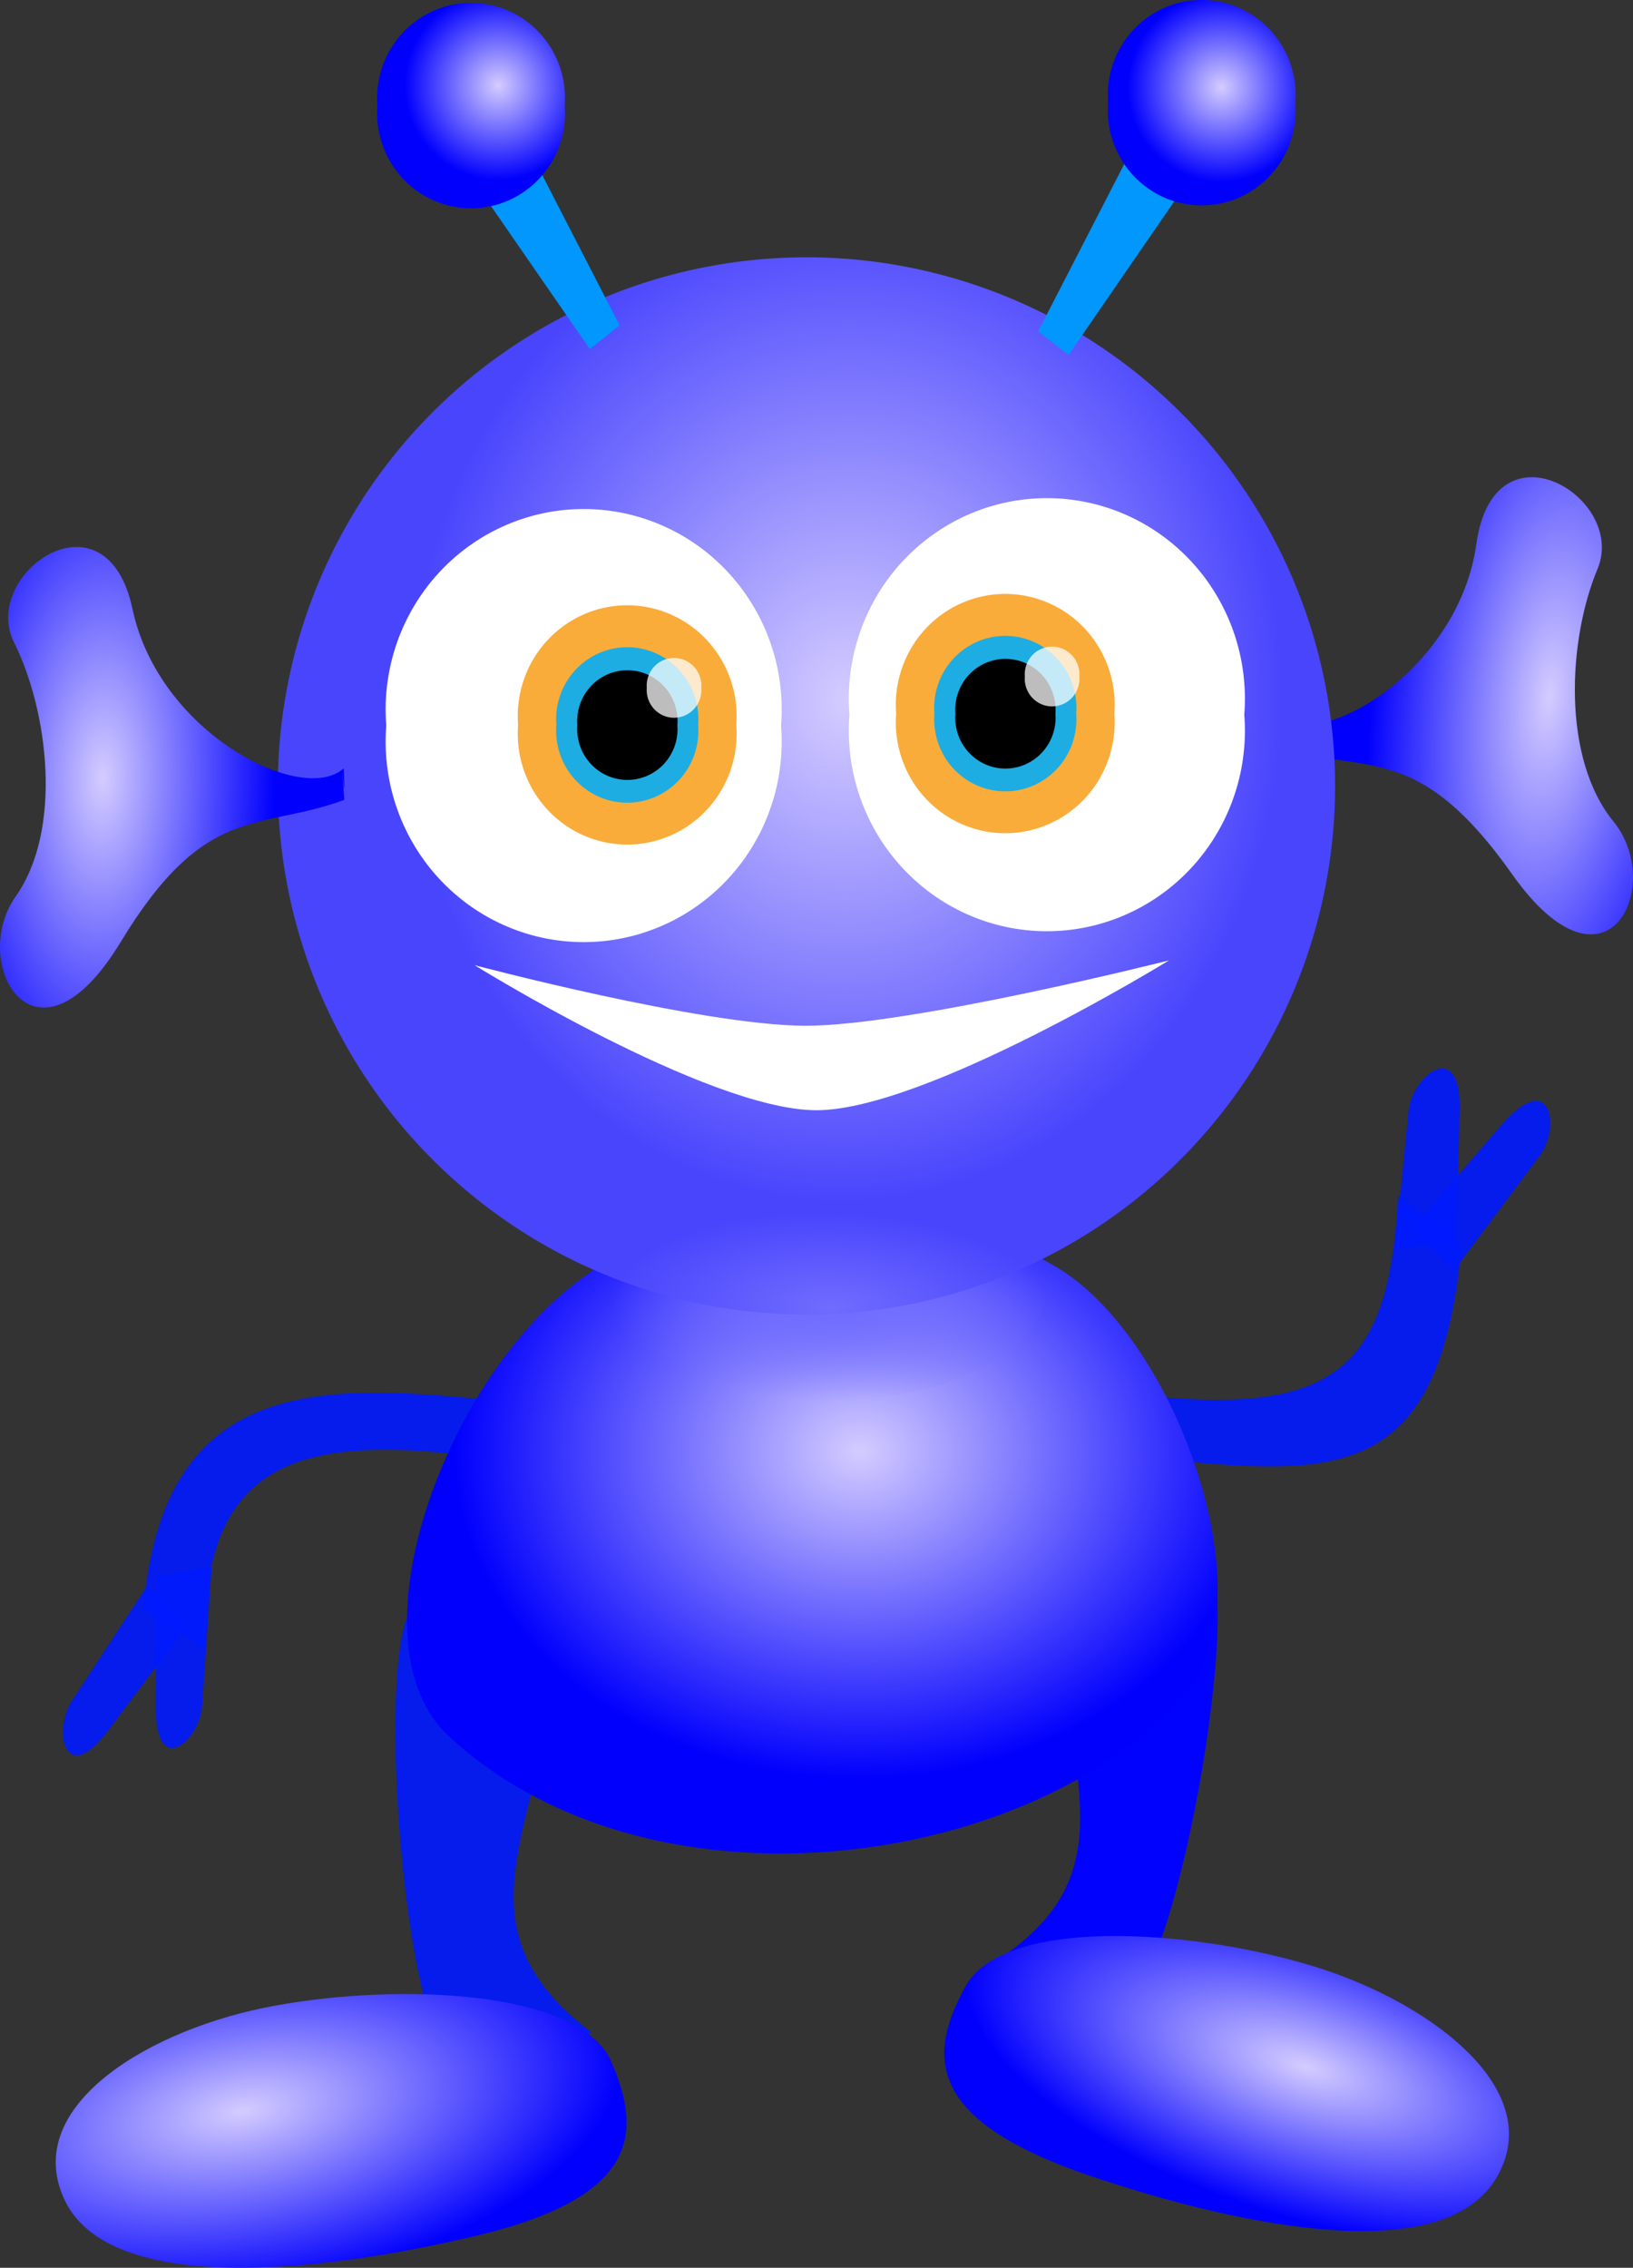 <?xml version="1.0" encoding="UTF-8" standalone="no"?>
<!-- Copyright 2017 mathsisfun.com -->

<svg
   width="137.319"
   height="190.69"
   version="1.1"
   id="svg416"
   sodipodi:docname="maggie-2.svg"
   inkscape:version="1.1 (c68e22c387, 2021-05-23)"
   xmlns:inkscape="http://www.inkscape.org/namespaces/inkscape"
   xmlns:sodipodi="http://sodipodi.sourceforge.net/DTD/sodipodi-0.dtd"
   xmlns:xlink="http://www.w3.org/1999/xlink"
   xmlns="http://www.w3.org/2000/svg"
   xmlns:svg="http://www.w3.org/2000/svg">
  <rect width="100%" height="100%" fill="#333333" stroke="none"/>
  <sodipodi:namedview
     id="namedview418"
     pagecolor="#ffffff"
     bordercolor="#666666"
     borderopacity="1.0"
     inkscape:pageshadow="2"
     inkscape:pageopacity="0.0"
     inkscape:pagecheckerboard="0"
     showgrid="false"
     inkscape:current-layer="svg416"
     inkscape:snap-global="false" />
  <defs
     id="defs46">
    <linearGradient
       inkscape:collect="always"
       id="linearGradient25161">
      <stop
         style="stop-color:#706cfe;stop-opacity:1"
         offset="0"
         id="stop25157" />
      <stop
         style="stop-color:#706cfe;stop-opacity:0"
         offset="1"
         id="stop25159" />
    </linearGradient>
    <linearGradient
       id="linearGradient8905">
      <stop
         offset="0"
         style="stop-color:#d4ccff;stop-opacity:1"
         id="stop8901" />
      <stop
         offset="1"
         style="stop-color:#4945fd;stop-opacity:1;"
         id="stop8907" />
    </linearGradient>
    <linearGradient
       id="linearGradient2613">
      <stop
         offset="0"
         style="stop-color:#d4ccff;stop-opacity:1"
         id="stop2609" />
      <stop
         offset="1"
         style="stop-color:#0100fd;stop-opacity:1"
         id="stop2611" />
    </linearGradient>
    <linearGradient
       id="id01">
      <stop
         offset="0"
         style="stop-color:#0197fd;stop-opacity:0.49"
         id="stop23" />
      <stop
         offset="1"
         style="stop-color:#0100fd;stop-opacity:1"
         id="stop25" />
    </linearGradient>
    <radialGradient
       id="id22"
       r="68.156"
       fx="-148.548"
       fy="57.414"
       cx="-148.561"
       cy="57.39"
       gradientTransform="matrix(0.5,0,0,0.404,146.551,98.851)"
       xlink:href="#linearGradient2613"
       gradientUnits="userSpaceOnUse" />
    <radialGradient
       id="id16"
       r="47.991"
       fx="-247.731"
       fy="164.741"
       cx="-247.688"
       cy="164.786"
       gradientTransform="matrix(0.66,-0.109,0.051,0.309,175.48,99.603)"
       xlink:href="#linearGradient2613"
       gradientUnits="userSpaceOnUse" />
    <radialGradient
       id="id21"
       r="47.482"
       fx="-78.185"
       fy="156.033"
       cx="-78.172"
       cy="156.039"
       gradientTransform="matrix(0.598,0.187,-0.079,0.253,168.864,148.929)"
       xlink:href="#linearGradient2613"
       gradientUnits="userSpaceOnUse" />
    <radialGradient
       id="id18"
       r="15.747"
       fx="-105.874"
       fy="-144.831"
       cx="-105.896"
       cy="-144.782"
       gradientTransform="matrix(0.5,0,0,0.505,94.836,80.314)"
       xlink:href="#linearGradient2613"
       gradientUnits="userSpaceOnUse" />
    <radialGradient
       id="id17"
       r="15.747"
       fx="-107.135"
       fy="-144.032"
       cx="-107.157"
       cy="-143.983"
       gradientTransform="matrix(0.5,0,0,0.505,156.276,80.071)"
       xlink:href="#linearGradient2613"
       gradientUnits="userSpaceOnUse" />
    <radialGradient
       id="id19"
       r="29.905"
       fx="-32.698"
       fy="-66.309"
       cx="-32.744"
       cy="-66.302"
       gradientTransform="matrix(0.497,0.053,-0.133,1.251,137.715,143.27)"
       xlink:href="#linearGradient2613"
       gradientUnits="userSpaceOnUse" />
    <radialGradient
       id="id20"
       r="28.973"
       fx="-275.735"
       fy="-53"
       cx="-275.708"
       cy="-53"
       gradientTransform="matrix(0.5,0.012,-0.026,1.077,145.106,125.821)"
       xlink:href="#linearGradient2613"
       gradientUnits="userSpaceOnUse" />
    <radialGradient
       id="id15"
       r="73.274"
       fx="-179.822"
       fy="-26.273"
       cx="-179.808"
       cy="-26.308"
       xlink:href="#linearGradient8905"
       gradientUnits="userSpaceOnUse"
       gradientTransform="matrix(-0.5,-0.017,0.02,-0.574,-18.202,40.803)" />
    <radialGradient
       inkscape:collect="always"
       xlink:href="#linearGradient25161"
       id="radialGradient25163"
       cx="67.161"
       cy="89.139"
       fx="67.161"
       fy="89.139"
       r="18.593"
       gradientTransform="matrix(-1,-0.026,0.011,-0.427,136.122,149.714)"
       gradientUnits="userSpaceOnUse" />
  </defs>
  <radialGradient
     id="id05"
     r="23.359"
     cx="23.3"
     cy="25.4"
     gradientTransform="matrix(5.035,-1.482,-1.482,-5.035,2376.79,1098.89)"
     gradientUnits="userSpaceOnUse">
    <stop
       offset="0"
       style="stop-color:#FFF200"
       id="stop52" />
    <stop
       offset="1"
       style="stop-color:#006E3A"
       id="stop54" />
  </radialGradient>
  <radialGradient
     id="id06"
     r="4.255"
     cx="0.7"
     cy="38.4"
     gradientTransform="matrix(4.985,-1.641,-1.641,-4.985,2433.95,1038.97)"
     gradientUnits="userSpaceOnUse">
    <stop
       offset="0"
       style="stop-color:#FFF200"
       id="stop59" />
    <stop
       offset="1"
       style="stop-color:#006E3A"
       id="stop61" />
  </radialGradient>
  <radialGradient
     id="id07"
     r="4.255"
     cx="14"
     cy="38"
     gradientTransform="matrix(4.985,-1.641,-1.641,-4.985,2433.95,1038.97)"
     gradientUnits="userSpaceOnUse">
    <stop
       offset="0"
       style="stop-color:#FFF200"
       id="stop66" />
    <stop
       offset="1"
       style="stop-color:#006E3A"
       id="stop68" />
  </radialGradient>
  <radialGradient
     id="id08"
     r="6.751"
     cx="21.2"
     cy="154.9"
     gradientTransform="matrix(5.198,0.726,1.077,-7.709,2171.65,2122.98)"
     gradientUnits="userSpaceOnUse">
    <stop
       offset="0"
       style="stop-color:#565759"
       id="stop73" />
    <stop
       offset="1"
       style="stop-color:black"
       id="stop75" />
  </radialGradient>
  <radialGradient
     id="id09"
     r="11.925"
     cx="12.6"
     cy="9.8"
     gradientTransform="matrix(5.035,-1.482,-1.482,-5.035,2376.79,1098.89)"
     gradientUnits="userSpaceOnUse">
    <stop
       offset="0"
       style="stop-color:#1E3319"
       id="stop80" />
    <stop
       offset="1"
       style="stop-color:#006E3A"
       id="stop82" />
  </radialGradient>
  <radialGradient
     id="id10"
     r="8.823"
     cx="21.4"
     cy="156.4"
     gradientTransform="matrix(5.198,0.726,1.077,-7.709,2171.65,2122.98)"
     gradientUnits="userSpaceOnUse">
    <stop
       offset="0"
       style="stop-color:#565759"
       id="stop87" />
    <stop
       offset="1"
       style="stop-color:black"
       id="stop89" />
  </radialGradient>
  <path
     style="fill:#011afd;fill-opacity:0.91;stroke-width:0.1"
     d="m 92.451,122.156 c 18.6,1.85 28.45,4.25 30.45,-17.4 l -5.332,-4.24 c -0.797,15.203 -5.456,19.252 -25.468,16.29 z"
     id="path210"
     sodipodi:nodetypes="ccccc" />
  <path
     style="fill:#011afd;fill-opacity:0.91;stroke-width:0.1"
     d="m 46.501,118.306 c -16.9,-1.8 -32.65,-4.55 -34.45,17.05 l 5.15,3.25 c -0.3,-16.3 8.35,-18.6 26.6,-15.55 z"
     id="path224" />
  <path
     style="overflow:visible;fill:#011afd;fill-opacity:0.91;stroke-width:0.2"
     d="m 35.251,134.756 c -4.1,0.6 -1.4,38.8 3.5,38.7 l 11,-2.55 c -12.3,-9.3 -3.65,-17.65 -2.95,-32.45 z"
     id="path230" />
  <path
     style="overflow:visible;fill:#0102fe;stroke-width:0.2"
     d="m 101.151,130.756 c 4,1.05 -2.5,38.8 -7.4,38.15 l -10.65,-3.6 c 13.15,-8.05 5.35,-17.2 6.15,-32 z"
     id="path234" />
  <path
     style="overflow:visible;fill:#011afd;fill-opacity:0.91;stroke-width:0.255"
     d="m 13.151,132.506 -0.05,10.95 c -0.05,6.25 3.7,2.9 3.9,-0.05 l 0.8,-11.65 z"
     id="path250" />
  <path
     style="overflow:visible;fill:#011afd;fill-opacity:0.91;stroke-width:0.255"
     d="m 15.651,136.806 -6.55,8.7 c -3.7,4.95 -4.65,-0.05 -3.05,-2.5 l 6.35,-9.7 z"
     id="path252" />
  <path
     style="fill:url(#id22);stroke-width:0.2;fill-opacity:1"
     d="m 37.801,146.056 c 17.75,16.25 50.6,10.5 62.3,-4.2 6.3,-8 -1.35,-29.7 -11.5,-35.45 -14.1,-8.05 -28.35,-7.35 -39.9,1.25 -11.15,8.25 -19.55,30.45 -10.9,38.4 z"
     id="path312" />
  <path
     style="fill:url(#id21);stroke-width:0.2;fill-opacity:1"
     d="m 125.901,183.006 c -4.25,7.55 -20.7,4.55 -34.4,-0.1 -13.7,-4.7 -13.5,-10.1 -10.3,-15.9 3.25,-5.8 18.6,-4.8 28.65,-1.85 10.05,2.9 20.3,10.4 16.05,17.85 z"
     id="path232" />
  <path
     style="fill:url(#id16);stroke-width:0.2;fill-opacity:1"
     d="m 5.351,184.806 c 3.45,7.9 20.1,6.6 34.25,3.3 14.1,-3.25 14.45,-8.65 11.8,-14.75 -2.65,-6.1 -18.05,-6.6 -28.3,-4.7 -10.3,1.85 -21.25,8.3 -17.75,16.15 z"
     id="path214" />
  <path
     style="fill:url(#id19);stroke-width:0.5px;fill-opacity:1"
     d="m 107.401,60.306 c 0.15,5.05 0.15,-3.4 0.15,2.6 7.3,2.2 11.65,-0.65 19.6,10.6 7.95,11.25 12.9,1 8.55,-4.4 -4.4,-5.35 -3.85,-15.35 -1.35,-21.3 2.45,-6 -8.7,-12.7 -10.2,-2.1 -1.45,10.6 -13.05,17.5 -16.75,14.6 z"
     id="path220" />
  <path
     style="overflow:visible;fill:url(#id15);stroke-width:0.2;fill-opacity:1"
     d="m 112.266,66.086 a 44.45,44.45 0 1 1 -88.9,0 44.45,44.45 0 1 1 88.9,0 z"
     id="path212" />
  <path
     style="fill:url(#id20);stroke-width:0.5px;fill-opacity:1"
     d="m 28.901,64.606 c 0.25,5.05 -0.4,-3.35 0.05,2.65 -7.15,2.65 -11.65,0.15 -18.8,11.95 -7.15,11.8 -12.8,1.85 -8.85,-3.8 4,-5.65 2.75,-15.6 -0.1,-21.35 -2.95,-5.8 7.75,-13.3 9.95,-2.8 2.25,10.45 14.3,16.5 17.75,13.35 z"
     id="path222" />
  <path
     style="overflow:visible;fill:#0197fd;stroke-width:0.255"
     d="m 38.301,13.006 5.05,-2.65 8.75,17 -2.5,2 z"
     id="path226" />
  <path
     style="overflow:visible;fill:#0197fd;stroke-width:0.255"
     d="m 101.101,13.506 -5.05,-2.65 -8.75,17 2.55,2 z"
     id="path228" />
  <path
     style="overflow:visible;fill:#ffffff;stroke-width:1.317"
     d="m 65.681,61.011 a 16.653,16.864 0 1 1 -33.2,0 16.653,16.864 0 1 1 33.2,0 z"
     id="path236" />
  <g
     transform="matrix(0.5,0,0,0.5,3.221,15.446)"
     id="g248">
    <g
       transform="translate(5.071,18.325)"
       id="g244">
      <path
         transform="matrix(1.165,0,0,1.165,222.645,237.545)"
         style="overflow:visible;fill:#f9ac3a;stroke-width:0.4"
         d="m -94.7,-141.5 a 15.8,16 0 1 1 -31.5,0 15.8,16 0 1 1 31.5,0 z"
         id="path238" />
      <path
         transform="matrix(0.757,0,0,0.757,177.59,179.818)"
         style="overflow:visible;fill:#1dade2;stroke-width:0.4"
         d="m -94.7,-141.5 a 15.8,16 0 1 1 -31.5,0 15.8,16 0 1 1 31.5,0 z"
         id="path240" />
      <path
         transform="matrix(0.534,0,0,0.534,152.977,148.284)"
         style="overflow:visible;fill:#000000;stroke-width:0.4"
         d="m -94.7,-141.5 a 15.8,16 0 1 1 -31.5,0 15.8,16 0 1 1 31.5,0 z"
         id="path242" />
    </g>
    <path
       transform="matrix(0.291,0,0,0.291,139.06,125.965)"
       style="overflow:visible;opacity:0.74;fill:#ffffff;stroke-width:0.4"
       d="m -94.7,-141.5 a 15.8,16 0 1 1 -31.5,0 15.8,16 0 1 1 31.5,0 z"
       id="path246" />
  </g>
  <path
     style="overflow:visible;fill:#011afd;fill-opacity:0.91;stroke-width:0.255"
     d="m 122.447,104.418 0.3,-11 c 0.15,-6.25 -4,-3 -4.3,0 l -1.15,11.6 z"
     id="path254" />
  <path
     style="overflow:visible;fill:#011afd;fill-opacity:0.91;stroke-width:0.255"
     d="m 118.801,103.256 7.4,-8.6 c 4.2,-4.9 5.1,0.1 3.25,2.55 l -7.15,9.6 z"
     id="path256" />
  <path
     style="overflow:visible;fill:#ffffff;stroke-width:1.317"
     d="m 104.631,60.096 a 16.653,16.864 0 1 1 -33.2,0 16.653,16.864 0 1 1 33.2,0 z"
     id="path258" />
  <g
     transform="matrix(0.5,0,0,0.5,35.011,14.491)"
     id="g270">
    <g
       transform="translate(5.071,18.325)"
       id="g266">
      <path
         transform="matrix(1.165,0,0,1.165,222.645,237.545)"
         style="overflow:visible;fill:#f9ac3a;stroke-width:0.4"
         d="m -94.7,-141.5 a 15.8,16 0 1 1 -31.5,0 15.8,16 0 1 1 31.5,0 z"
         id="path260" />
      <path
         transform="matrix(0.757,0,0,0.757,177.59,179.818)"
         style="overflow:visible;fill:#1dade2;stroke-width:0.4"
         d="m -94.7,-141.5 a 15.8,16 0 1 1 -31.5,0 15.8,16 0 1 1 31.5,0 z"
         id="path262" />
      <path
         transform="matrix(0.534,0,0,0.534,152.977,148.284)"
         style="overflow:visible;fill:#000000;stroke-width:0.4"
         d="m -94.7,-141.5 a 15.8,16 0 1 1 -31.5,0 15.8,16 0 1 1 31.5,0 z"
         id="path264" />
    </g>
    <path
       transform="matrix(0.291,0,0,0.291,139.06,125.965)"
       style="overflow:visible;opacity:0.74;fill:#ffffff;stroke-width:0.4"
       d="m -94.7,-141.5 a 15.8,16 0 1 1 -31.5,0 15.8,16 0 1 1 31.5,0 z"
       id="path268" />
  </g>
  <path
     style="fill:#ffffff;stroke-width:1.725"
     d="m 39.901,81.156 c 0,0 19.55,12.15 28.7,12.2 9.15,0.05 29.7,-12.6 29.7,-12.6 0,0 -21.75,5.5 -30.6,5.5 -8.8,-0.05 -27.8,-5.1 -27.8,-5.1 z"
     id="path272" />
  <path
     style="overflow:visible;fill:url(#id17);stroke-width:0.2"
     d="m 108.926,8.636 a 7.9,8 0 1 1 -15.75,0 7.9,8 0 1 1 15.75,0 z"
     id="path216" />
  <path
     style="overflow:visible;fill:url(#id18);fill-opacity:1;stroke-width:0.2"
     d="m 47.486,8.879 a 7.9,8 0 1 1 -15.75,0 7.9,8 0 1 1 15.75,0 z"
     id="path218" />
  <ellipse
     style="color:#000000;overflow:visible;fill:url(#radialGradient25163);fill-opacity:1;stroke:none;stroke-width:2;stop-color:#000000"
     id="path24950"
     ry="9.401"
     rx="18.593"
     cy="108.425"
     cx="69.359" />
</svg>
